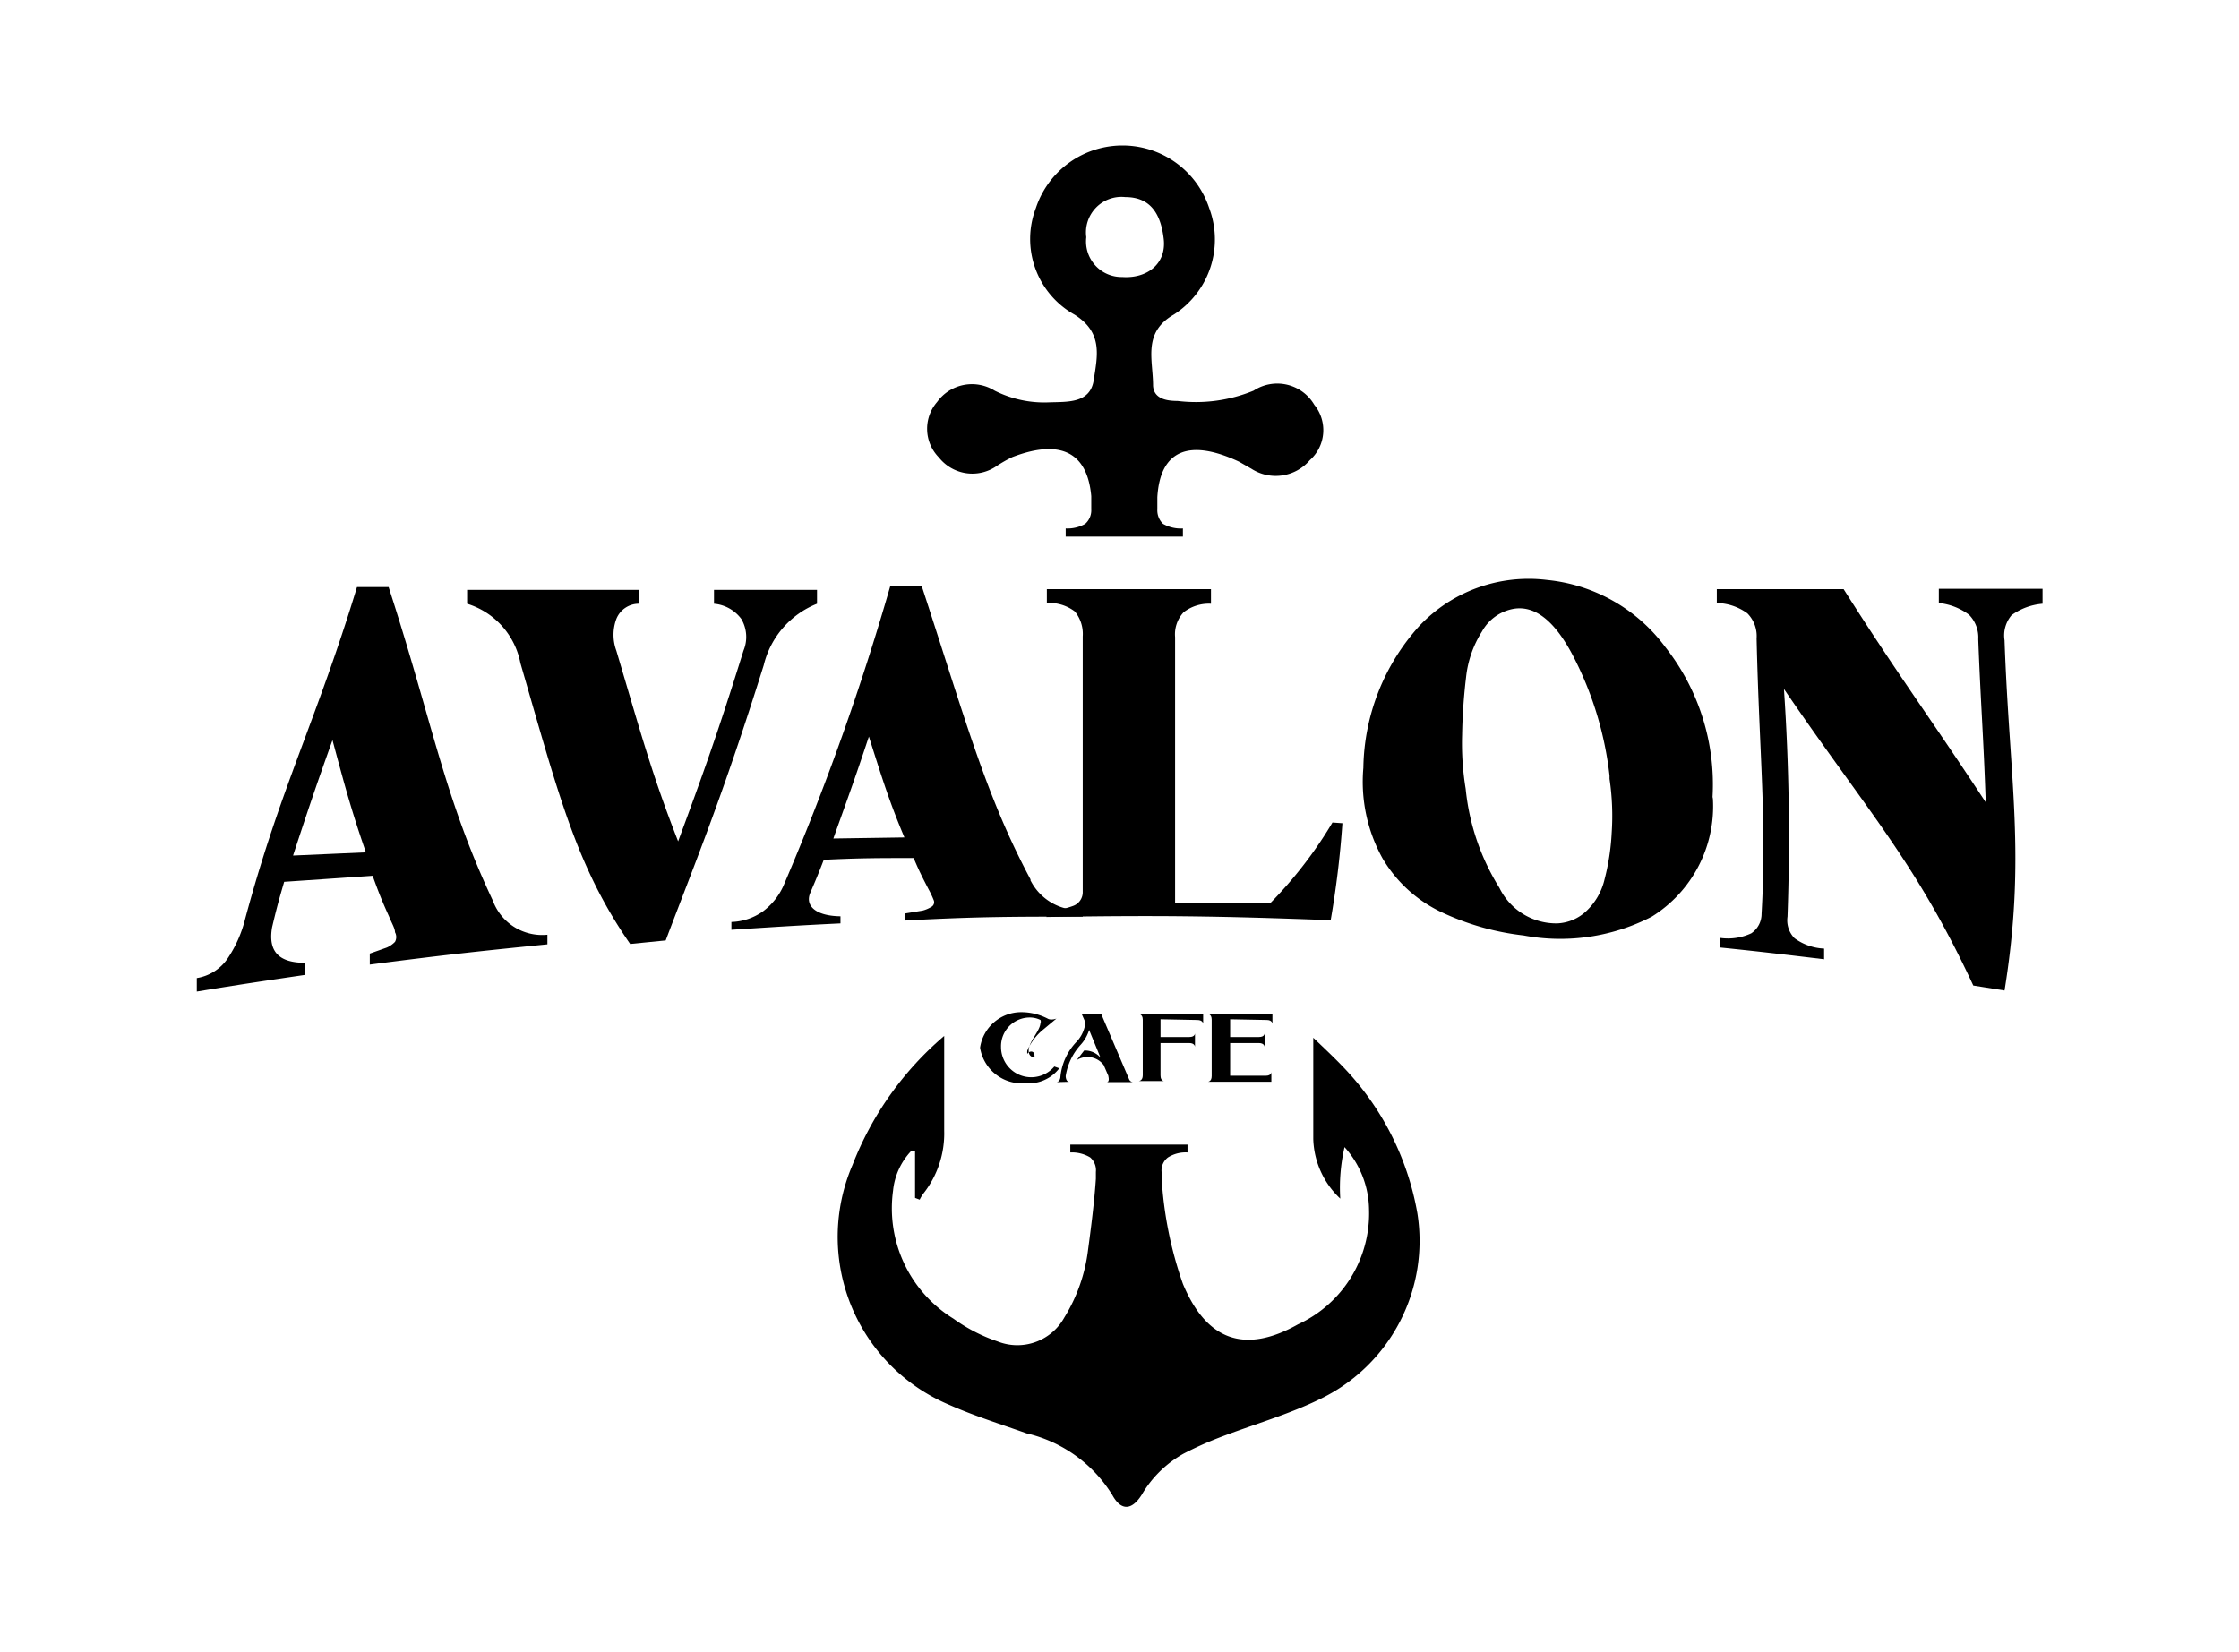 <svg xmlns="http://www.w3.org/2000/svg" id="Capa_1" data-name="Capa 1" viewBox="0 0 63.03 46.51"><path d="M28.75,28.5a1.62,1.62,0,0,1,.74.18c.1.06.25,0,.25,0h0l-.36.3a1.55,1.55,0,0,0-.46.6.38.38,0,0,0,0,.1.12.12,0,0,1,.1-.07.09.09,0,0,1,.1.1.14.14,0,0,1,0,.06h0l0,0,0,0a.15.15,0,0,1-.14-.08c-.12-.27.29-.62.31-.88a.11.11,0,0,0,0-.09.67.67,0,0,0-.31-.07.81.81,0,0,0-.8.83.85.85,0,0,0,1.5.55l.14.05a1.08,1.08,0,0,1-.95.42,1.19,1.19,0,0,1-1.28-1A1.17,1.17,0,0,1,28.75,28.5Z"></path><path d="M29.74,30.47v0s.09,0,.11-.13a1.65,1.65,0,0,1,.45-1,.93.93,0,0,0,.23-.41.47.47,0,0,0,0-.2l-.08-.18H31l.79,1.85a.13.13,0,0,0,.12.07v0h-.76v0c.1,0,.05-.16.05-.18l-.13-.3a.57.57,0,0,0-.76-.14l.21-.27a.58.58,0,0,1,.46.2L30.66,29a1.1,1.1,0,0,1-.24.42,1.69,1.69,0,0,0-.42.88s0,.17.11.16v0Z"></path><path d="M32.67,28.7h0v.5h.81c.17,0,.16-.11.16-.11h0v.39h0s0-.11-.16-.11h-.81v.91c0,.17.11.16.11.16v0h-.73v0s.12,0,.12-.16V28.71c0-.16-.12-.16-.12-.16v0h1.82v.28h0s0-.11-.17-.11Z"></path><path d="M34.63,28.7h0v.5h.81c.17,0,.16-.11.16-.11h0v.39h0s0-.11-.16-.11h-.81c0,.3,0,.62,0,.92h1c.17,0,.16-.11.16-.11h0v.28H34v0s.11,0,.11-.16V28.71c0-.16-.11-.16-.11-.16v0h1.82v.28h0s0-.11-.16-.11Z"></path><path d="M13.86,25.32a1.48,1.48,0,0,0,1.55,1c0,.11,0,.16,0,.27-2,.2-3,.31-5,.57,0-.12,0-.19,0-.31l.48-.17a.73.73,0,0,0,.23-.16.28.28,0,0,0,0-.27c0-.11-.09-.25-.17-.45-.2-.44-.29-.67-.46-1.14L8,24.83c-.15.51-.22.77-.34,1.28-.12.69.2,1,.93,1,0,.14,0,.21,0,.34-1.22.18-1.83.27-3.05.47l0-.38A1.3,1.3,0,0,0,6.4,27a3.49,3.49,0,0,0,.5-1.12c1-3.72,2-5.57,3.15-9.35h.89c1.23,3.79,1.56,5.91,2.93,8.82ZM10.3,24c-.42-1.22-.59-1.86-.94-3.16-.47,1.31-.7,2-1.11,3.25Z"></path><path d="M13.15,17v-.39H18V17a.68.68,0,0,0-.65.43,1.29,1.29,0,0,0,0,.89c.69,2.32,1,3.48,1.74,5.37.71-1.92,1.12-3.06,1.84-5.37a1,1,0,0,0-.06-.89,1.07,1.07,0,0,0-.77-.43v-.39H23V17a2.49,2.49,0,0,0-1.5,1.73c-1.16,3.7-1.9,5.48-2.76,7.75l-1,.1c-1.51-2.18-2-4.15-3.09-7.91A2.18,2.18,0,0,0,13.15,17Z"></path><path d="M29,24.77a1.52,1.52,0,0,0,1.48.85v.19c-2,0-3,0-5,.11a1.34,1.34,0,0,1,0-.2l.49-.08a.87.87,0,0,0,.24-.1.15.15,0,0,0,.08-.18,2.59,2.59,0,0,0-.15-.32c-.17-.33-.26-.5-.42-.88-1,0-1.52,0-2.53.05-.15.39-.23.58-.38.93s.13.65.85.66c0,.08,0,.12,0,.2-1.23.06-1.84.1-3.07.18,0-.09,0-.13,0-.22a1.61,1.61,0,0,0,.89-.3,1.83,1.83,0,0,0,.58-.73,71.68,71.68,0,0,0,3-8.42h.89c1.24,3.79,1.81,5.92,3.07,8.27Zm-3.54-1.19c-.42-1-.61-1.61-1-2.84-.41,1.24-.63,1.83-1,2.87Z"></path><path d="M37.79,23.18a26.83,26.83,0,0,1-.33,2.73c-3.21-.12-4.82-.14-8-.09v-.19a1.94,1.94,0,0,0,.77-.13.41.41,0,0,0,.25-.39c0-2,0-3.77,0-7.19a1,1,0,0,0-.22-.7,1.18,1.18,0,0,0-.79-.24v-.39h4.62V17a1.16,1.16,0,0,0-.77.24.91.91,0,0,0-.24.7c0,3.63,0,5.52,0,7.49,1.07,0,1.61,0,2.68,0a11.92,11.92,0,0,0,1.75-2.27Z"></path><path d="M48.22,22.49a3.66,3.66,0,0,1-1.72,3.32,5.61,5.61,0,0,1-3.61.53,7.36,7.36,0,0,1-2.32-.66,3.82,3.82,0,0,1-1.65-1.51,4.45,4.45,0,0,1-.54-2.55,6.09,6.09,0,0,1,1.58-4,4.23,4.23,0,0,1,3.59-1.29,4.72,4.72,0,0,1,3.33,1.89,6.25,6.25,0,0,1,1.33,4.22Zm-2.91-.65a9.63,9.63,0,0,0-1-3.32c-.51-1-1.07-1.47-1.68-1.38a1.27,1.27,0,0,0-.91.64,3,3,0,0,0-.45,1.3,15.88,15.88,0,0,0-.11,1.61,7.91,7.91,0,0,0,.1,1.52A6.48,6.48,0,0,0,42.21,25a1.78,1.78,0,0,0,1.63,1,1.27,1.27,0,0,0,.82-.35,1.78,1.78,0,0,0,.51-.89,6.47,6.47,0,0,0,.2-1.3,7.13,7.13,0,0,0-.06-1.53Z"></path><path d="M55.69,18a.91.91,0,0,0-.26-.69,1.7,1.7,0,0,0-.85-.33c0-.16,0-.24,0-.4H57.5V17a1.73,1.73,0,0,0-.87.32.88.88,0,0,0-.2.71c.14,4,.61,6.07,0,9.86l-.88-.14c-1.62-3.49-3-4.93-5.33-8.35a61.66,61.66,0,0,1,.1,6.41.72.72,0,0,0,.2.61,1.52,1.52,0,0,0,.83.29c0,.12,0,.18,0,.3-1.17-.14-1.75-.21-2.92-.33a2.48,2.48,0,0,1,0-.27,1.55,1.55,0,0,0,.87-.13.66.66,0,0,0,.29-.55c.15-2.64-.06-4.37-.14-7.75a.91.91,0,0,0-.26-.71,1.51,1.51,0,0,0-.86-.29v-.39h3.57c1.52,2.4,2.41,3.58,4,6C55.84,20.77,55.76,19.85,55.69,18Z"></path><path d="M37,11.4A1.21,1.21,0,0,0,35.29,11a4.26,4.26,0,0,1-2.14.29c-.31,0-.67-.06-.69-.43,0-.73-.3-1.49.58-2a2.51,2.51,0,0,0,1-3,2.57,2.57,0,0,0-4.88,0,2.44,2.44,0,0,0,1.09,3c.81.51.64,1.17.54,1.84s-.75.61-1.27.63A3.1,3.1,0,0,1,28,11a1.21,1.21,0,0,0-1.62.32,1.15,1.15,0,0,0,.05,1.56,1.2,1.2,0,0,0,1.63.24,3.83,3.83,0,0,1,.44-.25c1.36-.52,2.11-.13,2.22,1.1v.37h0a.51.51,0,0,1-.17.41,1,1,0,0,1-.55.13v.23H33.3v-.23a1,1,0,0,1-.56-.13.53.53,0,0,1-.16-.41V14c.08-1.34.91-1.65,2.3-1l.35.2a1.26,1.26,0,0,0,1.64-.24A1.13,1.13,0,0,0,37,11.4ZM30.58,6.68a1,1,0,0,1,1.1-1.13c.72,0,1,.49,1.08,1.18S32.3,7.85,31.59,7.8A1,1,0,0,1,30.58,6.68Z"></path><path d="M37.19,39.38c-.91.45-1.91.73-2.87,1.1a9.88,9.88,0,0,0-1,.45,3.13,3.13,0,0,0-1.18,1.16c-.28.44-.58.46-.83,0a3.87,3.87,0,0,0-2.41-1.73c-.73-.26-1.47-.49-2.17-.8A5.13,5.13,0,0,1,24,32.8a9.08,9.08,0,0,1,2.58-3.63c0,.93,0,1.8,0,2.67A2.73,2.73,0,0,1,26,33.6a1.08,1.08,0,0,0-.11.18l-.13-.05V32.41l-.11,0a1.9,1.9,0,0,0-.51,1.12,3.65,3.65,0,0,0,1.7,3.6,4.7,4.7,0,0,0,1.24.64,1.51,1.51,0,0,0,1.88-.67,4.7,4.7,0,0,0,.67-1.91c.08-.59.18-1.38.22-2V33a.48.48,0,0,0-.16-.41,1,1,0,0,0-.56-.14v-.22h3.3v.22a.93.93,0,0,0-.55.14.46.46,0,0,0-.18.41h0v.15a10.87,10.87,0,0,0,.6,3q1,2.4,3.24,1.14a3.44,3.44,0,0,0,2-3.23,2.67,2.67,0,0,0-.69-1.76,5.08,5.08,0,0,0-.12,1.45,2.39,2.39,0,0,1-.76-1.68c0-.47,0-.95,0-1.43V29.22c.25.24.54.51.81.79a7.92,7.92,0,0,1,2.12,4.15A4.94,4.94,0,0,1,37.19,39.38Z"></path></svg>